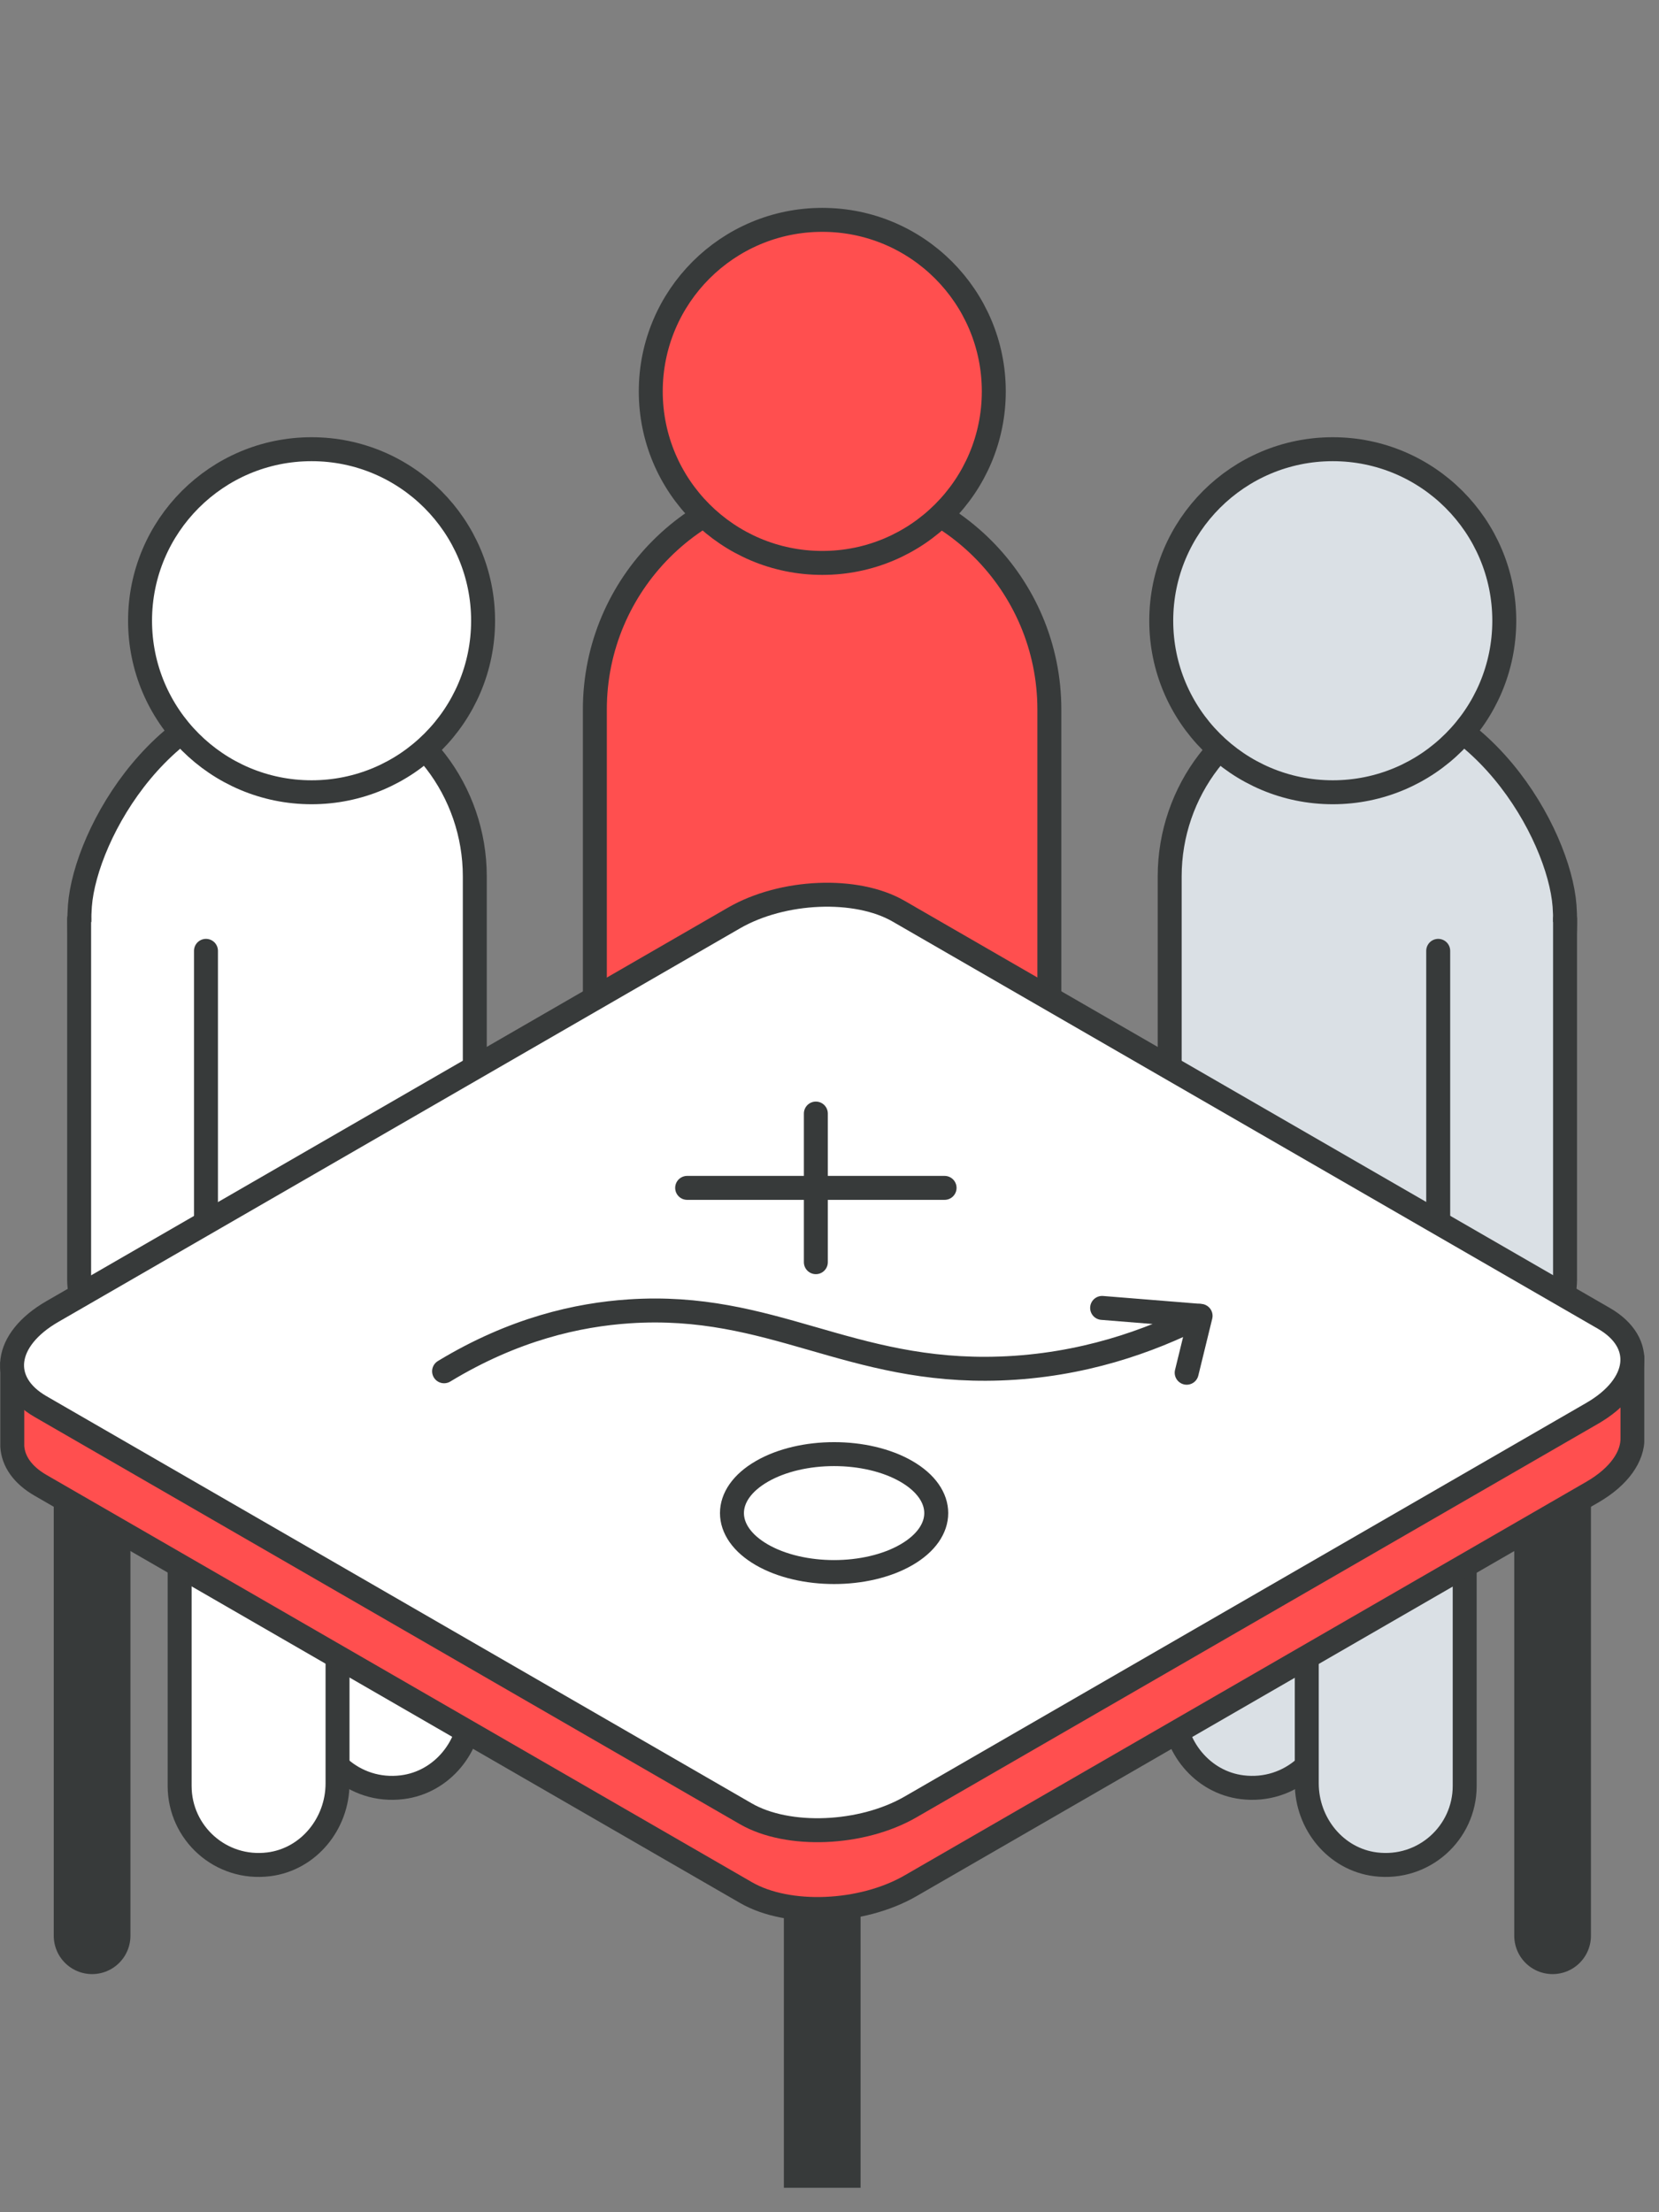 <svg width="57" height="76" viewBox="0 0 57 76" fill="none" xmlns="http://www.w3.org/2000/svg">
<rect x="0" y="0" width="57" height="76" fill="#808080" stroke="none"/>
<g clip-path="url(#clip0_2073_14528)">
<path d="M28.247 16.569C32.556 16.569 36.054 20.067 36.054 24.375V35.687H20.438V24.375C20.438 20.067 23.936 16.569 28.244 16.569H28.247Z" fill="#FF4F4F" stroke="#373A3A" stroke-width="0.823" stroke-linecap="round" stroke-linejoin="round"/>
<path d="M10.758 40.045V58.708C10.758 60.322 12.164 61.607 13.821 61.399C15.191 61.228 16.183 59.999 16.183 58.619V41.412L10.758 40.045Z" fill="white" stroke="#373A3A" stroke-width="0.823" stroke-linecap="round" stroke-linejoin="round"/>
<path d="M10.193 23.769C5.696 23.73 2.933 28.628 2.745 31.122C2.633 32.643 3.068 34.069 3.068 34.069C3.265 34.715 3.539 35.325 3.885 35.888C4.652 37.149 5.11 38.576 5.11 40.051V40.394C5.11 43.431 7.472 46.017 10.505 46.125C13.691 46.241 16.313 43.688 16.313 40.526V30.107C16.313 27.185 14.343 24.567 11.494 23.921C11.082 23.829 10.65 23.773 10.196 23.769H10.193Z" fill="white" stroke="#373A3A" stroke-width="0.823" stroke-linecap="round" stroke-linejoin="round"/>
<path d="M11.597 44.06V61.268C11.597 62.648 10.605 63.876 9.235 64.048C7.582 64.255 6.172 62.971 6.172 61.357V42.693" fill="white"/>
<path d="M11.597 44.06V61.268C11.597 62.648 10.605 63.876 9.235 64.048C7.582 64.255 6.172 62.971 6.172 61.357V42.693" stroke="#373A3A" stroke-width="0.823" stroke-linecap="round" stroke-linejoin="round"/>
<path d="M7.077 32.666V43.882C7.077 44.992 6.279 45.98 5.179 46.119C3.849 46.287 2.719 45.252 2.719 43.958V31.573" fill="white"/>
<path d="M7.077 32.666V43.882C7.077 44.992 6.279 45.98 5.179 46.119C3.849 46.287 2.719 45.252 2.719 43.958V31.573" stroke="#373A3A" stroke-width="0.823" stroke-linecap="round" stroke-linejoin="round"/>
<path d="M10.705 27.218C13.96 27.218 16.598 24.58 16.598 21.325C16.598 18.071 13.96 15.432 10.705 15.432C7.451 15.432 4.812 18.071 4.812 21.325C4.812 24.58 7.451 27.218 10.705 27.218Z" fill="white" stroke="#373A3A" stroke-width="0.823" stroke-linecap="round" stroke-linejoin="round"/>
<path d="M45.738 40.045V58.708C45.738 60.322 44.331 61.607 42.674 61.399C41.304 61.228 40.312 59.999 40.312 58.619V41.412L45.738 40.045Z" fill="#DAE0E5" stroke="#373A3A" stroke-width="0.823" stroke-linecap="round" stroke-linejoin="round"/>
<path d="M46.308 23.769C50.804 23.73 53.568 28.628 53.755 31.122C53.867 32.643 53.432 34.069 53.432 34.069C53.235 34.715 52.961 35.325 52.615 35.888C51.848 37.149 51.39 38.576 51.39 40.051V40.394C51.39 43.431 49.028 46.017 45.995 46.125C42.809 46.241 40.188 43.688 40.188 40.526V30.107C40.188 27.185 42.157 24.567 45.007 23.921C45.418 23.829 45.85 23.773 46.304 23.769H46.308Z" fill="#DAE0E5" stroke="#373A3A" stroke-width="0.823" stroke-linecap="round" stroke-linejoin="round"/>
<path d="M44.898 44.06V61.268C44.898 62.648 45.89 63.876 47.26 64.048C48.914 64.255 50.324 62.971 50.324 61.357V42.693" fill="#DAE0E5"/>
<path d="M44.898 44.06V61.268C44.898 62.648 45.89 63.876 47.26 64.048C48.914 64.255 50.324 62.971 50.324 61.357V42.693" stroke="#373A3A" stroke-width="0.823" stroke-linecap="round" stroke-linejoin="round"/>
<path d="M49.414 32.666V43.882C49.414 44.992 50.211 45.98 51.311 46.119C52.642 46.287 53.772 45.252 53.772 43.958V31.573" fill="#DAE0E5"/>
<path d="M49.414 32.666V43.882C49.414 44.992 50.211 45.98 51.311 46.119C52.642 46.287 53.772 45.252 53.772 43.958V31.573" stroke="#373A3A" stroke-width="0.823" stroke-linecap="round" stroke-linejoin="round"/>
<path d="M45.791 27.218C49.046 27.218 51.684 24.58 51.684 21.325C51.684 18.071 49.046 15.432 45.791 15.432C42.537 15.432 39.898 18.071 39.898 21.325C39.898 24.58 42.537 27.218 45.791 27.218Z" fill="#DAE0E5" stroke="#373A3A" stroke-width="0.823" stroke-linecap="round" stroke-linejoin="round"/>
<path d="M28.252 19.339C31.507 19.339 34.145 16.701 34.145 13.446C34.145 10.192 31.507 7.553 28.252 7.553C24.998 7.553 22.359 10.192 22.359 13.446C22.359 16.701 24.998 19.339 28.252 19.339Z" fill="#FF4F4F" stroke="#373A3A" stroke-width="0.823" stroke-linecap="round" stroke-linejoin="round"/>
<path d="M28.25 63.787V80.985" stroke="#373A3A" stroke-width="2.635" stroke-linecap="round" stroke-linejoin="round"/>
<path d="M53.344 49.301V66.502" stroke="#373A3A" stroke-width="2.635" stroke-linecap="round" stroke-linejoin="round"/>
<path d="M3.164 49.301V66.502" stroke="#373A3A" stroke-width="2.635" stroke-linecap="round" stroke-linejoin="round"/>
<path d="M56.089 46.662L52.822 46.672L30.881 34.004C29.432 33.167 26.898 33.272 25.225 34.237L3.393 46.847L0.422 46.857V49.63C0.422 49.63 0.422 49.663 0.422 49.679V49.689C0.452 50.193 0.771 50.671 1.397 51.03L25.63 65.019C27.08 65.856 29.613 65.751 31.286 64.785L54.706 51.264C55.641 50.724 56.109 50.029 56.089 49.377V46.666V46.662Z" fill="#FF4F4F" stroke="#373A3A" stroke-width="0.823" stroke-linecap="round" stroke-linejoin="round"/>
<path d="M25.626 62.312L1.393 48.322C-0.057 47.486 0.125 46.023 1.798 45.058L25.218 31.537C26.891 30.571 29.424 30.466 30.873 31.303L55.107 45.292C56.556 46.129 56.375 47.591 54.702 48.556L31.282 62.078C29.609 63.043 27.076 63.148 25.626 62.312Z" fill="white" stroke="#373A3A" stroke-width="0.823" stroke-linecap="round" stroke-linejoin="round"/>
<path d="M23.609 40.809H32.454" stroke="#373A3A" stroke-width="0.823" stroke-linecap="round" stroke-linejoin="round"/>
<path d="M28.031 43.362V38.256" stroke="#373A3A" stroke-width="0.823" stroke-linecap="round" stroke-linejoin="round"/>
<path d="M31.14 53.415C32.51 52.624 32.51 51.34 31.14 50.549C29.77 49.758 27.546 49.758 26.176 50.549C24.806 51.34 24.806 52.624 26.176 53.415C27.546 54.205 29.77 54.205 31.14 53.415Z" stroke="#373A3A" stroke-width="0.823" stroke-linecap="round" stroke-linejoin="round"/>
<path d="M15.258 47.11C17.659 45.654 19.863 45.167 21.618 45.051C26.52 44.725 29.185 47.196 34.359 47.015C37.189 46.916 39.505 46.073 41.217 45.206" stroke="#373A3A" stroke-width="0.823" stroke-linecap="round" stroke-linejoin="round"/>
<path d="M37.867 44.933L41.25 45.206L40.772 47.16" stroke="#373A3A" stroke-width="0.823" stroke-linecap="round" stroke-linejoin="round"/>
</g>
<defs>
<clipPath id="clip0_2073_14528">
<rect width="56.494" height="75.161" fill="white"/>
</clipPath>
</defs>
</svg>
